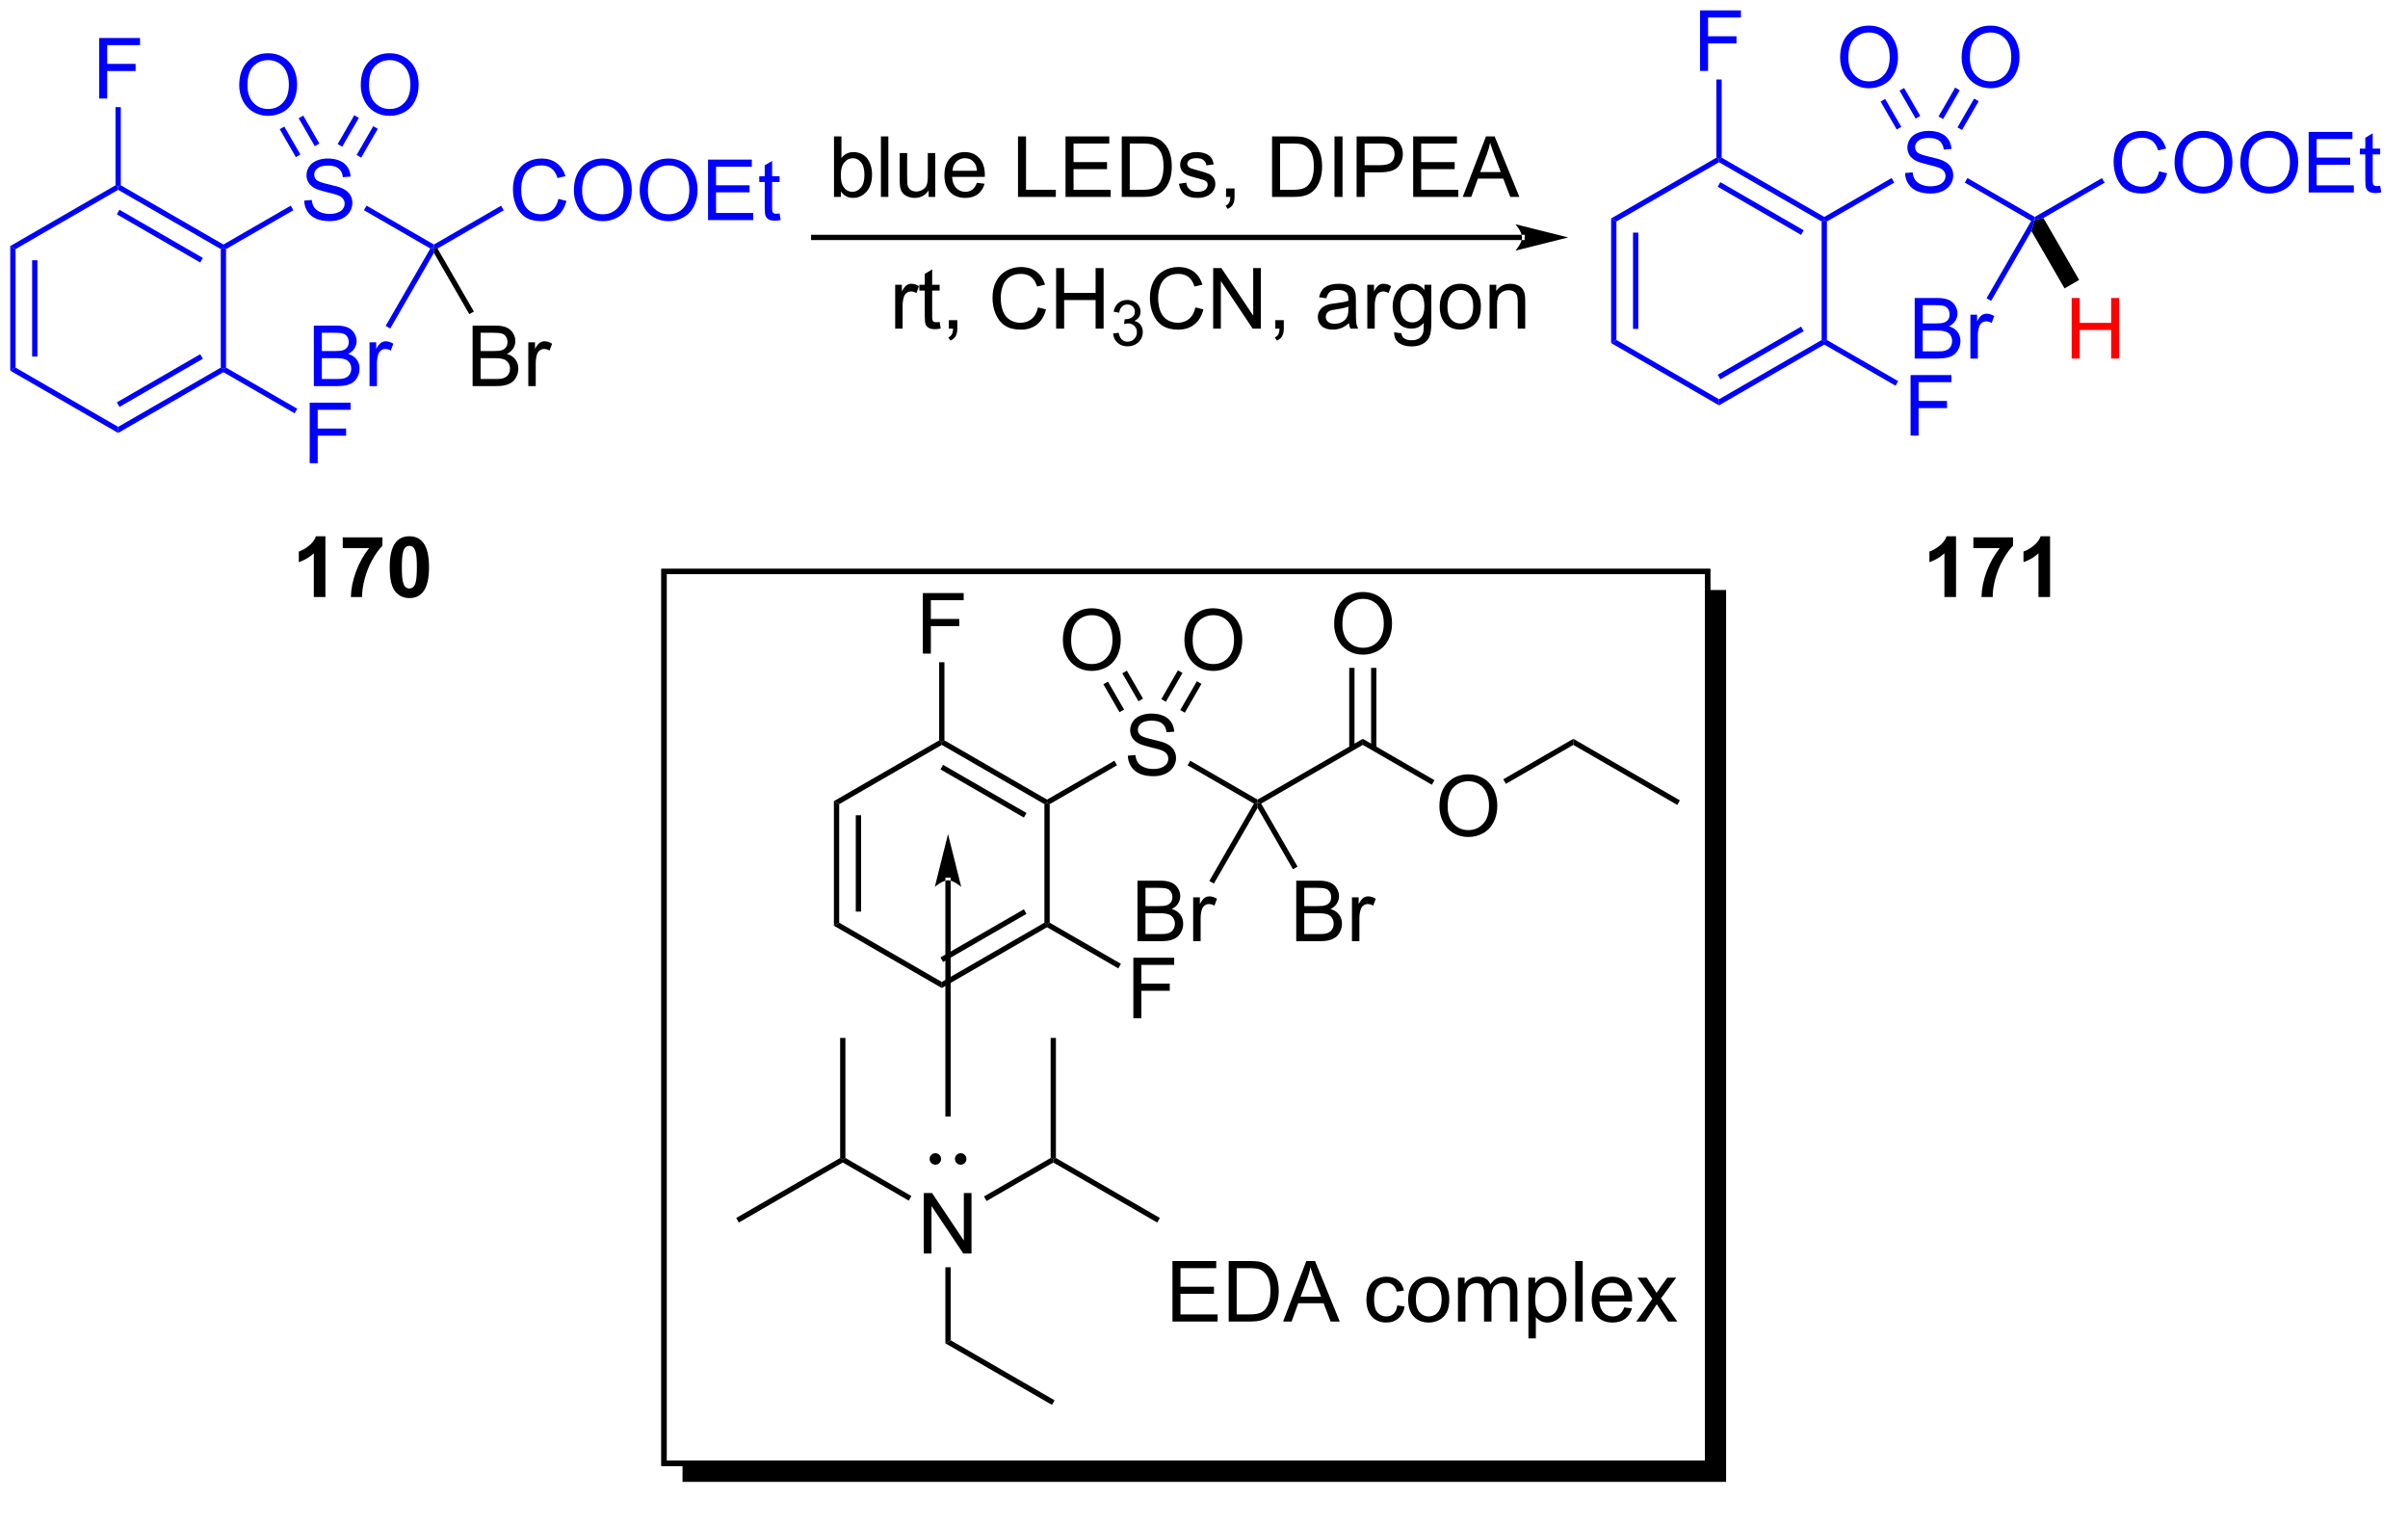 <?xml version="1.0" encoding="UTF-8"?>
<!DOCTYPE svg PUBLIC '-//W3C//DTD SVG 1.0//EN'
          'http://www.w3.org/TR/2001/REC-SVG-20010904/DTD/svg10.dtd'>
<svg stroke-dasharray="none" shape-rendering="auto" xmlns="http://www.w3.org/2000/svg" font-family="'Dialog'" text-rendering="auto" width="90" fill-opacity="1" color-interpolation="auto" color-rendering="auto" preserveAspectRatio="xMidYMid meet" font-size="12px" viewBox="0 0 90 57" fill="black" xmlns:xlink="http://www.w3.org/1999/xlink" stroke="black" image-rendering="auto" stroke-miterlimit="10" stroke-linecap="square" stroke-linejoin="miter" font-style="normal" stroke-width="1" height="57" stroke-dashoffset="0" font-weight="normal" stroke-opacity="1"
><!--Generated by the Batik Graphics2D SVG Generator--><defs id="genericDefs"
  /><g
  ><defs id="defs1"
    ><clipPath clipPathUnits="userSpaceOnUse" id="clipPath1"
      ><path d="M0.646 1.656 L235.151 1.656 L235.151 149.264 L0.646 149.264 L0.646 1.656 Z"
      /></clipPath
      ><clipPath clipPathUnits="userSpaceOnUse" id="clipPath2"
      ><path d="M-1.222 16.616 L-1.222 159.863 L226.616 159.863 L226.616 16.616 Z"
      /></clipPath
      ><clipPath clipPathUnits="userSpaceOnUse" id="clipPath3"
      ><path d="M-1.222 16.616 L-1.222 159.148 L225.791 159.148 L225.791 16.616 Z"
      /></clipPath
    ></defs
    ><g fill="blue" transform="scale(0.384,0.384) translate(-0.646,-1.656) matrix(1.029,0,0,1.029,1.903,-15.435)" stroke="blue"
    ><path d="M51.6 35.419 L52.357 35.609 Q52.12 36.544 51.501 37.036 Q50.881 37.526 49.988 37.526 Q49.061 37.526 48.48 37.148 Q47.902 36.77 47.597 36.057 Q47.295 35.341 47.295 34.52 Q47.295 33.625 47.636 32.961 Q47.98 32.294 48.61 31.948 Q49.24 31.601 49.998 31.601 Q50.857 31.601 51.443 32.039 Q52.029 32.476 52.261 33.27 L51.514 33.445 Q51.316 32.82 50.936 32.536 Q50.558 32.25 49.982 32.25 Q49.324 32.25 48.878 32.567 Q48.436 32.882 48.256 33.416 Q48.076 33.95 48.076 34.515 Q48.076 35.247 48.29 35.791 Q48.503 36.336 48.951 36.606 Q49.402 36.875 49.925 36.875 Q50.561 36.875 51.001 36.507 Q51.443 36.14 51.6 35.419 ZM53.062 34.638 Q53.062 33.211 53.828 32.406 Q54.593 31.599 55.804 31.599 Q56.596 31.599 57.231 31.979 Q57.869 32.356 58.203 33.033 Q58.538 33.711 58.538 34.57 Q58.538 35.442 58.187 36.13 Q57.835 36.817 57.19 37.172 Q56.546 37.526 55.799 37.526 Q54.992 37.526 54.353 37.135 Q53.718 36.742 53.39 36.067 Q53.062 35.39 53.062 34.638 ZM53.843 34.648 Q53.843 35.684 54.398 36.281 Q54.955 36.875 55.796 36.875 Q56.65 36.875 57.203 36.273 Q57.757 35.672 57.757 34.567 Q57.757 33.867 57.52 33.346 Q57.283 32.825 56.828 32.539 Q56.374 32.25 55.807 32.25 Q55.002 32.25 54.421 32.804 Q53.843 33.356 53.843 34.648 ZM59.285 34.638 Q59.285 33.211 60.05 32.406 Q60.816 31.599 62.027 31.599 Q62.818 31.599 63.454 31.979 Q64.092 32.356 64.425 33.033 Q64.761 33.711 64.761 34.57 Q64.761 35.442 64.409 36.13 Q64.058 36.817 63.412 37.172 Q62.769 37.526 62.022 37.526 Q61.214 37.526 60.576 37.135 Q59.941 36.742 59.613 36.067 Q59.285 35.39 59.285 34.638 ZM60.066 34.648 Q60.066 35.684 60.62 36.281 Q61.178 36.875 62.019 36.875 Q62.873 36.875 63.425 36.273 Q63.98 35.672 63.98 34.567 Q63.98 33.867 63.743 33.346 Q63.506 32.825 63.05 32.539 Q62.597 32.25 62.029 32.25 Q61.225 32.25 60.644 32.804 Q60.066 33.356 60.066 34.648 ZM65.752 37.427 L65.752 31.7 L69.893 31.7 L69.893 32.375 L66.51 32.375 L66.51 34.13 L69.679 34.13 L69.679 34.802 L66.51 34.802 L66.51 36.75 L70.025 36.75 L70.025 37.427 L65.752 37.427 ZM72.518 36.797 L72.619 37.419 Q72.322 37.481 72.088 37.481 Q71.705 37.481 71.494 37.362 Q71.283 37.239 71.197 37.041 Q71.111 36.843 71.111 36.211 L71.111 33.825 L70.596 33.825 L70.596 33.278 L71.111 33.278 L71.111 32.25 L71.812 31.828 L71.812 33.278 L72.518 33.278 L72.518 33.825 L71.812 33.825 L71.812 36.25 Q71.812 36.552 71.848 36.638 Q71.885 36.724 71.968 36.776 Q72.054 36.825 72.21 36.825 Q72.328 36.825 72.518 36.797 Z" stroke="none" clip-path="url(#clipPath3)"
    /></g
    ><g fill="blue" transform="matrix(0.395,0,0,0.395,0.482,-6.559)" stroke="blue"
    ><path d="M40.179 40.118 L39.837 40.027 L39.837 39.738 L46.195 36.067 L46.445 36.5 Z" stroke="none" clip-path="url(#clipPath3)"
    /></g
    ><g fill="blue" transform="matrix(0.395,0,0,0.395,0.482,-6.559)" stroke="blue"
    ><path d="M27.562 35.586 L28.278 35.523 Q28.328 35.953 28.513 36.229 Q28.7 36.505 29.091 36.674 Q29.482 36.843 29.968 36.843 Q30.403 36.843 30.734 36.716 Q31.067 36.586 31.229 36.362 Q31.39 36.138 31.39 35.872 Q31.39 35.601 31.234 35.401 Q31.078 35.2 30.718 35.062 Q30.489 34.974 29.7 34.783 Q28.911 34.593 28.593 34.427 Q28.185 34.211 27.982 33.893 Q27.781 33.575 27.781 33.179 Q27.781 32.747 28.026 32.369 Q28.273 31.992 28.745 31.797 Q29.218 31.601 29.797 31.601 Q30.435 31.601 30.919 31.807 Q31.406 32.013 31.666 32.411 Q31.93 32.809 31.95 33.312 L31.224 33.367 Q31.164 32.825 30.825 32.549 Q30.489 32.27 29.828 32.27 Q29.14 32.27 28.825 32.523 Q28.513 32.773 28.513 33.13 Q28.513 33.437 28.734 33.638 Q28.953 33.836 29.877 34.047 Q30.802 34.255 31.146 34.411 Q31.646 34.64 31.883 34.994 Q32.122 35.349 32.122 35.809 Q32.122 36.265 31.859 36.672 Q31.599 37.075 31.107 37.302 Q30.617 37.526 30.005 37.526 Q29.226 37.526 28.7 37.299 Q28.177 37.07 27.877 36.617 Q27.578 36.161 27.562 35.586 Z" stroke="none" clip-path="url(#clipPath3)"
    /></g
    ><g fill="blue" transform="matrix(0.395,0,0,0.395,0.482,-6.559)" stroke="blue"
    ><path d="M39.837 39.738 L39.837 40.027 L39.496 40.118 L33.215 36.492 L33.465 36.059 Z" stroke="none" clip-path="url(#clipPath3)"
    /></g
    ><g fill="blue" transform="matrix(0.395,0,0,0.395,0.482,-6.559)" stroke="blue"
    ><path d="M28.475 53.136 L28.475 47.409 L30.623 47.409 Q31.279 47.409 31.675 47.584 Q32.074 47.756 32.298 48.118 Q32.522 48.48 32.522 48.873 Q32.522 49.24 32.321 49.566 Q32.123 49.889 31.722 50.089 Q32.24 50.24 32.519 50.607 Q32.8 50.974 32.8 51.474 Q32.8 51.878 32.628 52.224 Q32.459 52.568 32.209 52.756 Q31.959 52.943 31.581 53.04 Q31.206 53.136 30.66 53.136 L28.475 53.136 ZM29.233 49.816 L30.472 49.816 Q30.975 49.816 31.193 49.748 Q31.483 49.662 31.628 49.464 Q31.777 49.264 31.777 48.964 Q31.777 48.678 31.639 48.462 Q31.503 48.245 31.248 48.165 Q30.995 48.084 30.378 48.084 L29.233 48.084 L29.233 49.816 ZM29.233 52.459 L30.66 52.459 Q31.027 52.459 31.175 52.433 Q31.436 52.386 31.61 52.277 Q31.787 52.167 31.899 51.959 Q32.014 51.748 32.014 51.474 Q32.014 51.154 31.85 50.92 Q31.686 50.683 31.394 50.587 Q31.105 50.49 30.558 50.49 L29.233 50.49 L29.233 52.459 ZM33.745 53.136 L33.745 48.988 L34.378 48.988 L34.378 49.615 Q34.62 49.175 34.824 49.034 Q35.029 48.894 35.277 48.894 Q35.631 48.894 35.998 49.12 L35.756 49.771 Q35.498 49.62 35.24 49.62 Q35.011 49.62 34.826 49.758 Q34.644 49.896 34.566 50.144 Q34.449 50.519 34.449 50.964 L34.449 53.136 L33.745 53.136 Z" stroke="none" clip-path="url(#clipPath3)"
    /></g
    ><g fill="blue" transform="matrix(0.395,0,0,0.395,0.482,-6.559)" stroke="blue"
    ><path d="M39.496 40.118 L39.837 40.027 L39.837 40.527 L35.705 47.684 L35.272 47.434 Z" stroke="none" clip-path="url(#clipPath3)"
    /></g
    ><g transform="matrix(0.395,0,0,0.395,0.482,-6.559)"
    ><path d="M43.498 53.136 L43.498 47.409 L45.647 47.409 Q46.303 47.409 46.699 47.584 Q47.097 47.756 47.321 48.118 Q47.545 48.48 47.545 48.873 Q47.545 49.24 47.344 49.566 Q47.147 49.889 46.745 50.089 Q47.264 50.24 47.542 50.607 Q47.824 50.974 47.824 51.474 Q47.824 51.878 47.652 52.224 Q47.483 52.568 47.233 52.756 Q46.983 52.943 46.605 53.04 Q46.23 53.136 45.683 53.136 L43.498 53.136 ZM44.256 49.816 L45.495 49.816 Q45.998 49.816 46.217 49.748 Q46.506 49.662 46.652 49.464 Q46.8 49.264 46.8 48.964 Q46.8 48.678 46.662 48.462 Q46.527 48.245 46.272 48.165 Q46.019 48.084 45.402 48.084 L44.256 48.084 L44.256 49.816 ZM44.256 52.459 L45.683 52.459 Q46.05 52.459 46.199 52.433 Q46.459 52.386 46.634 52.277 Q46.811 52.167 46.923 51.959 Q47.037 51.748 47.037 51.474 Q47.037 51.154 46.873 50.92 Q46.709 50.683 46.417 50.587 Q46.128 50.49 45.581 50.49 L44.256 50.49 L44.256 52.459 ZM48.769 53.136 L48.769 48.988 L49.402 48.988 L49.402 49.615 Q49.644 49.175 49.847 49.034 Q50.053 48.894 50.3 48.894 Q50.654 48.894 51.022 49.12 L50.779 49.771 Q50.522 49.62 50.264 49.62 Q50.035 49.62 49.85 49.758 Q49.667 49.896 49.589 50.144 Q49.472 50.519 49.472 50.964 L49.472 53.136 L48.769 53.136 Z" stroke="none" clip-path="url(#clipPath3)"
    /></g
    ><g transform="matrix(0.395,0,0,0.395,0.482,-6.559)"
    ><path d="M39.837 40.527 L39.837 40.027 L40.179 40.118 L43.62 46.079 L43.187 46.329 Z" stroke="none" clip-path="url(#clipPath3)"
    /></g
    ><g transform="matrix(0.395,0,0,0.395,0.482,-6.559)"
    ><path d="M142.796 39.318 L142.796 39.318 L75.775 39.318 L75.525 39.318 L75.525 38.818 L75.775 38.818 L142.796 38.818 L143.046 38.818 L143.046 39.318 ZM147.171 39.068 L142.171 37.818 C142.171 37.818 142.796 38.522 142.796 39.068 C142.796 39.615 142.171 40.318 142.171 40.318 Z" stroke="none" clip-path="url(#clipPath3)"
    /></g
    ><g transform="matrix(0.395,0,0,0.395,0.482,-6.559)"
    ><path d="M78.349 35.235 L77.695 35.235 L77.695 29.508 L78.398 29.508 L78.398 31.55 Q78.844 30.993 79.536 30.993 Q79.919 30.993 80.26 31.146 Q80.602 31.3 80.823 31.581 Q81.044 31.86 81.169 32.256 Q81.294 32.649 81.294 33.097 Q81.294 34.165 80.766 34.748 Q80.24 35.329 79.5 35.329 Q78.766 35.329 78.349 34.714 L78.349 35.235 ZM78.341 33.128 Q78.341 33.876 78.544 34.206 Q78.875 34.751 79.443 34.751 Q79.903 34.751 80.24 34.35 Q80.575 33.949 80.575 33.157 Q80.575 32.344 80.252 31.959 Q79.93 31.571 79.474 31.571 Q79.013 31.571 78.677 31.972 Q78.341 32.37 78.341 33.128 ZM82.134 35.235 L82.134 29.508 L82.837 29.508 L82.837 35.235 L82.134 35.235 ZM86.646 35.235 L86.646 34.626 Q86.161 35.329 85.328 35.329 Q84.961 35.329 84.643 35.188 Q84.325 35.047 84.169 34.834 Q84.016 34.62 83.953 34.313 Q83.911 34.105 83.911 33.657 L83.911 31.087 L84.615 31.087 L84.615 33.386 Q84.615 33.938 84.656 34.128 Q84.724 34.407 84.937 34.566 Q85.153 34.722 85.469 34.722 Q85.786 34.722 86.062 34.56 Q86.341 34.399 86.456 34.12 Q86.57 33.839 86.57 33.308 L86.57 31.087 L87.273 31.087 L87.273 35.235 L86.646 35.235 ZM91.215 33.899 L91.941 33.988 Q91.769 34.626 91.303 34.977 Q90.84 35.329 90.118 35.329 Q89.207 35.329 88.673 34.769 Q88.142 34.206 88.142 33.196 Q88.142 32.149 88.681 31.571 Q89.22 30.993 90.079 30.993 Q90.91 30.993 91.436 31.561 Q91.965 32.126 91.965 33.152 Q91.965 33.214 91.962 33.339 L88.868 33.339 Q88.907 34.024 89.254 34.389 Q89.603 34.751 90.121 34.751 Q90.509 34.751 90.782 34.547 Q91.056 34.344 91.215 33.899 ZM88.907 32.761 L91.222 32.761 Q91.176 32.238 90.957 31.977 Q90.621 31.571 90.087 31.571 Q89.603 31.571 89.272 31.896 Q88.941 32.219 88.907 32.761 ZM95.105 35.235 L95.105 29.508 L95.863 29.508 L95.863 34.558 L98.683 34.558 L98.683 35.235 L95.105 35.235 ZM99.602 35.235 L99.602 29.508 L103.742 29.508 L103.742 30.183 L100.359 30.183 L100.359 31.938 L103.528 31.938 L103.528 32.61 L100.359 32.61 L100.359 34.558 L103.875 34.558 L103.875 35.235 L99.602 35.235 ZM104.922 35.235 L104.922 29.508 L106.896 29.508 Q107.562 29.508 107.914 29.589 Q108.406 29.704 108.755 30.001 Q109.208 30.383 109.432 30.98 Q109.656 31.573 109.656 32.339 Q109.656 32.993 109.502 33.498 Q109.352 34.001 109.112 34.331 Q108.875 34.66 108.591 34.85 Q108.31 35.04 107.909 35.139 Q107.508 35.235 106.99 35.235 L104.922 35.235 ZM105.68 34.558 L106.903 34.558 Q107.469 34.558 107.792 34.454 Q108.115 34.347 108.305 34.157 Q108.575 33.886 108.724 33.433 Q108.875 32.977 108.875 32.329 Q108.875 31.43 108.581 30.948 Q108.286 30.464 107.865 30.3 Q107.56 30.183 106.883 30.183 L105.68 30.183 L105.68 34.558 ZM110.329 33.995 L111.025 33.886 Q111.082 34.305 111.35 34.529 Q111.618 34.751 112.097 34.751 Q112.582 34.751 112.816 34.553 Q113.051 34.355 113.051 34.089 Q113.051 33.852 112.845 33.714 Q112.699 33.62 112.126 33.477 Q111.353 33.282 111.053 33.139 Q110.754 32.995 110.6 32.745 Q110.447 32.493 110.447 32.188 Q110.447 31.91 110.572 31.675 Q110.699 31.438 110.918 31.282 Q111.082 31.16 111.366 31.076 Q111.65 30.993 111.972 30.993 Q112.462 30.993 112.829 31.133 Q113.199 31.274 113.374 31.514 Q113.551 31.753 113.618 32.157 L112.931 32.251 Q112.884 31.93 112.657 31.751 Q112.433 31.571 112.025 31.571 Q111.54 31.571 111.332 31.732 Q111.126 31.891 111.126 32.105 Q111.126 32.243 111.212 32.352 Q111.298 32.464 111.48 32.54 Q111.587 32.579 112.103 32.719 Q112.847 32.917 113.142 33.045 Q113.439 33.172 113.605 33.415 Q113.775 33.657 113.775 34.016 Q113.775 34.368 113.569 34.678 Q113.363 34.988 112.975 35.16 Q112.59 35.329 112.103 35.329 Q111.293 35.329 110.868 34.993 Q110.447 34.657 110.329 33.995 ZM114.793 35.235 L114.793 34.433 L115.595 34.433 L115.595 35.235 Q115.595 35.678 115.439 35.949 Q115.282 36.219 114.941 36.368 L114.746 36.068 Q114.97 35.969 115.074 35.779 Q115.181 35.592 115.191 35.235 L114.793 35.235 ZM119.144 35.235 L119.144 29.508 L121.118 29.508 Q121.785 29.508 122.137 29.589 Q122.629 29.704 122.978 30.001 Q123.431 30.383 123.655 30.98 Q123.879 31.573 123.879 32.339 Q123.879 32.993 123.725 33.498 Q123.574 34.001 123.335 34.331 Q123.097 34.66 122.814 34.85 Q122.532 35.04 122.131 35.139 Q121.73 35.235 121.212 35.235 L119.144 35.235 ZM119.902 34.558 L121.126 34.558 Q121.691 34.558 122.014 34.454 Q122.337 34.347 122.527 34.157 Q122.798 33.886 122.947 33.433 Q123.097 32.977 123.097 32.329 Q123.097 31.43 122.803 30.948 Q122.509 30.464 122.087 30.3 Q121.782 30.183 121.105 30.183 L119.902 30.183 L119.902 34.558 ZM125.052 35.235 L125.052 29.508 L125.81 29.508 L125.81 35.235 L125.052 35.235 ZM127.144 35.235 L127.144 29.508 L129.306 29.508 Q129.876 29.508 130.176 29.563 Q130.597 29.633 130.881 29.831 Q131.168 30.027 131.342 30.383 Q131.517 30.738 131.517 31.165 Q131.517 31.894 131.051 32.402 Q130.587 32.907 129.371 32.907 L127.902 32.907 L127.902 35.235 L127.144 35.235 ZM127.902 32.23 L129.384 32.23 Q130.118 32.23 130.426 31.956 Q130.736 31.683 130.736 31.188 Q130.736 30.829 130.553 30.573 Q130.371 30.316 130.074 30.235 Q129.884 30.183 129.368 30.183 L127.902 30.183 L127.902 32.23 ZM132.496 35.235 L132.496 29.508 L136.637 29.508 L136.637 30.183 L133.254 30.183 L133.254 31.938 L136.423 31.938 L136.423 32.61 L133.254 32.61 L133.254 34.558 L136.769 34.558 L136.769 35.235 L132.496 35.235 ZM137.186 35.235 L139.387 29.508 L140.204 29.508 L142.548 35.235 L141.684 35.235 L141.017 33.501 L138.621 33.501 L137.993 35.235 L137.186 35.235 ZM138.84 32.883 L140.782 32.883 L140.184 31.297 Q139.91 30.573 139.777 30.11 Q139.668 30.66 139.47 31.204 L138.84 32.883 Z" stroke="none" clip-path="url(#clipPath3)"
    /></g
    ><g transform="matrix(0.395,0,0,0.395,0.482,-6.559)"
    ><path d="M83.483 47.693 L83.483 43.545 L84.116 43.545 L84.116 44.173 Q84.358 43.733 84.561 43.592 Q84.767 43.451 85.014 43.451 Q85.368 43.451 85.736 43.678 L85.493 44.329 Q85.236 44.178 84.978 44.178 Q84.749 44.178 84.564 44.316 Q84.382 44.454 84.303 44.701 Q84.186 45.076 84.186 45.522 L84.186 47.693 L83.483 47.693 ZM87.689 47.063 L87.79 47.686 Q87.493 47.748 87.259 47.748 Q86.876 47.748 86.665 47.628 Q86.454 47.506 86.368 47.308 Q86.282 47.11 86.282 46.477 L86.282 44.092 L85.767 44.092 L85.767 43.545 L86.282 43.545 L86.282 42.516 L86.983 42.094 L86.983 43.545 L87.689 43.545 L87.689 44.092 L86.983 44.092 L86.983 46.516 Q86.983 46.818 87.019 46.904 Q87.056 46.99 87.139 47.042 Q87.225 47.092 87.382 47.092 Q87.499 47.092 87.689 47.063 ZM88.56 47.693 L88.56 46.891 L89.362 46.891 L89.362 47.693 Q89.362 48.136 89.206 48.407 Q89.049 48.678 88.708 48.826 L88.513 48.527 Q88.737 48.428 88.841 48.238 Q88.948 48.05 88.958 47.693 L88.56 47.693 ZM96.997 45.686 L97.755 45.876 Q97.518 46.811 96.898 47.303 Q96.279 47.792 95.385 47.792 Q94.458 47.792 93.878 47.415 Q93.299 47.037 92.995 46.324 Q92.693 45.608 92.693 44.787 Q92.693 43.891 93.034 43.227 Q93.378 42.561 94.008 42.214 Q94.638 41.868 95.396 41.868 Q96.255 41.868 96.841 42.305 Q97.427 42.743 97.659 43.537 L96.911 43.712 Q96.713 43.087 96.333 42.803 Q95.956 42.516 95.38 42.516 Q94.721 42.516 94.276 42.834 Q93.833 43.149 93.654 43.683 Q93.474 44.217 93.474 44.782 Q93.474 45.514 93.688 46.058 Q93.901 46.602 94.349 46.873 Q94.799 47.141 95.323 47.141 Q95.958 47.141 96.398 46.774 Q96.841 46.407 96.997 45.686 ZM98.712 47.693 L98.712 41.967 L99.47 41.967 L99.47 44.318 L102.447 44.318 L102.447 41.967 L103.204 41.967 L103.204 47.693 L102.447 47.693 L102.447 44.993 L99.47 44.993 L99.47 47.693 L98.712 47.693 Z" stroke="none" clip-path="url(#clipPath3)"
    /></g
    ><g transform="matrix(0.395,0,0,0.395,0.482,-6.559)"
    ><path d="M104.101 48.159 L104.628 48.088 Q104.72 48.538 104.937 48.735 Q105.156 48.932 105.47 48.932 Q105.841 48.932 106.097 48.674 Q106.355 48.416 106.355 48.036 Q106.355 47.672 106.117 47.438 Q105.88 47.202 105.513 47.202 Q105.365 47.202 105.142 47.26 L105.201 46.797 Q105.253 46.803 105.284 46.803 Q105.622 46.803 105.892 46.627 Q106.161 46.452 106.161 46.084 Q106.161 45.795 105.964 45.606 Q105.769 45.414 105.458 45.414 Q105.15 45.414 104.945 45.608 Q104.74 45.801 104.681 46.188 L104.154 46.094 Q104.251 45.563 104.593 45.272 Q104.937 44.981 105.447 44.981 Q105.798 44.981 106.093 45.131 Q106.39 45.282 106.546 45.543 Q106.702 45.803 106.702 46.096 Q106.702 46.375 106.552 46.604 Q106.404 46.833 106.111 46.967 Q106.492 47.055 106.702 47.333 Q106.913 47.608 106.913 48.024 Q106.913 48.586 106.503 48.979 Q106.093 49.37 105.466 49.37 Q104.902 49.37 104.527 49.034 Q104.154 48.696 104.101 48.159 Z" stroke="none" clip-path="url(#clipPath3)"
    /></g
    ><g transform="matrix(0.395,0,0,0.395,0.482,-6.559)"
    ><path d="M111.889 45.686 L112.647 45.876 Q112.41 46.811 111.79 47.303 Q111.17 47.792 110.277 47.792 Q109.35 47.792 108.769 47.415 Q108.191 47.037 107.886 46.324 Q107.584 45.608 107.584 44.787 Q107.584 43.891 107.925 43.227 Q108.269 42.561 108.899 42.214 Q109.529 41.868 110.287 41.868 Q111.147 41.868 111.733 42.305 Q112.319 42.743 112.55 43.537 L111.803 43.712 Q111.605 43.087 111.225 42.803 Q110.847 42.516 110.272 42.516 Q109.613 42.516 109.168 42.834 Q108.725 43.149 108.545 43.683 Q108.365 44.217 108.365 44.782 Q108.365 45.514 108.579 46.058 Q108.793 46.602 109.24 46.873 Q109.691 47.141 110.214 47.141 Q110.85 47.141 111.29 46.774 Q111.733 46.407 111.889 45.686 ZM113.573 47.693 L113.573 41.967 L114.351 41.967 L117.359 46.462 L117.359 41.967 L118.085 41.967 L118.085 47.693 L117.307 47.693 L114.299 43.193 L114.299 47.693 L113.573 47.693 ZM119.451 47.693 L119.451 46.891 L120.254 46.891 L120.254 47.693 Q120.254 48.136 120.097 48.407 Q119.941 48.678 119.6 48.826 L119.404 48.527 Q119.629 48.428 119.733 48.238 Q119.839 48.05 119.85 47.693 L119.451 47.693 ZM126.42 47.18 Q126.029 47.514 125.668 47.652 Q125.308 47.787 124.894 47.787 Q124.209 47.787 123.842 47.454 Q123.475 47.118 123.475 46.6 Q123.475 46.295 123.613 46.042 Q123.754 45.79 123.978 45.639 Q124.201 45.485 124.483 45.407 Q124.691 45.352 125.108 45.303 Q125.959 45.201 126.363 45.061 Q126.365 44.915 126.365 44.876 Q126.365 44.446 126.168 44.272 Q125.897 44.032 125.365 44.032 Q124.871 44.032 124.634 44.206 Q124.397 44.381 124.285 44.821 L123.597 44.727 Q123.691 44.287 123.904 44.016 Q124.121 43.743 124.527 43.597 Q124.933 43.451 125.467 43.451 Q125.998 43.451 126.329 43.576 Q126.662 43.701 126.819 43.891 Q126.975 44.079 127.037 44.368 Q127.074 44.548 127.074 45.016 L127.074 45.954 Q127.074 46.936 127.118 47.196 Q127.162 47.454 127.295 47.693 L126.561 47.693 Q126.451 47.475 126.42 47.18 ZM126.363 45.61 Q125.98 45.766 125.214 45.876 Q124.779 45.938 124.6 46.016 Q124.42 46.094 124.321 46.245 Q124.225 46.397 124.225 46.579 Q124.225 46.86 124.438 47.048 Q124.652 47.235 125.061 47.235 Q125.467 47.235 125.782 47.058 Q126.1 46.881 126.248 46.571 Q126.363 46.334 126.363 45.868 L126.363 45.61 ZM128.156 47.693 L128.156 43.545 L128.789 43.545 L128.789 44.173 Q129.031 43.733 129.234 43.592 Q129.44 43.451 129.687 43.451 Q130.041 43.451 130.408 43.678 L130.166 44.329 Q129.908 44.178 129.651 44.178 Q129.422 44.178 129.237 44.316 Q129.054 44.454 128.976 44.701 Q128.859 45.076 128.859 45.522 L128.859 47.693 L128.156 47.693 ZM130.697 48.037 L131.382 48.139 Q131.424 48.456 131.619 48.6 Q131.882 48.795 132.335 48.795 Q132.822 48.795 133.088 48.6 Q133.354 48.404 133.447 48.053 Q133.502 47.839 133.5 47.149 Q133.039 47.693 132.351 47.693 Q131.494 47.693 131.026 47.076 Q130.557 46.459 130.557 45.594 Q130.557 45.001 130.77 44.501 Q130.987 43.998 131.395 43.725 Q131.804 43.451 132.354 43.451 Q133.088 43.451 133.565 44.045 L133.565 43.545 L134.213 43.545 L134.213 47.131 Q134.213 48.1 134.015 48.503 Q133.82 48.91 133.39 49.144 Q132.963 49.378 132.338 49.378 Q131.596 49.378 131.138 49.042 Q130.682 48.709 130.697 48.037 ZM131.281 45.545 Q131.281 46.36 131.604 46.735 Q131.929 47.11 132.416 47.11 Q132.901 47.11 133.229 46.738 Q133.557 46.365 133.557 45.568 Q133.557 44.805 133.218 44.42 Q132.882 44.032 132.406 44.032 Q131.937 44.032 131.609 44.415 Q131.281 44.795 131.281 45.545 ZM135.014 45.618 Q135.014 44.467 135.655 43.912 Q136.191 43.451 136.959 43.451 Q137.816 43.451 138.358 44.011 Q138.902 44.571 138.902 45.561 Q138.902 46.36 138.66 46.821 Q138.42 47.279 137.962 47.535 Q137.504 47.787 136.959 47.787 Q136.089 47.787 135.55 47.23 Q135.014 46.67 135.014 45.618 ZM135.738 45.618 Q135.738 46.415 136.084 46.813 Q136.433 47.209 136.959 47.209 Q137.483 47.209 137.829 46.811 Q138.178 46.412 138.178 45.594 Q138.178 44.826 137.829 44.43 Q137.48 44.032 136.959 44.032 Q136.433 44.032 136.084 44.428 Q135.738 44.821 135.738 45.618 ZM139.726 47.693 L139.726 43.545 L140.359 43.545 L140.359 44.133 Q140.815 43.451 141.679 43.451 Q142.054 43.451 142.367 43.587 Q142.682 43.719 142.838 43.938 Q142.994 44.157 143.057 44.459 Q143.096 44.654 143.096 45.141 L143.096 47.693 L142.393 47.693 L142.393 45.17 Q142.393 44.74 142.31 44.527 Q142.229 44.313 142.02 44.188 Q141.812 44.061 141.531 44.061 Q141.08 44.061 140.755 44.347 Q140.429 44.631 140.429 45.428 L140.429 47.693 L139.726 47.693 Z" stroke="none" clip-path="url(#clipPath3)"
    /></g
    ><g fill="blue" transform="matrix(0.395,0,0,0.395,0.482,-6.559)" stroke="blue"
    ><path d="M26.289 36.06 L26.539 36.493 L20.169 40.171 L19.919 40.027 L19.919 39.738 Z" stroke="none" clip-path="url(#clipPath3)"
    /></g
    ><g fill="blue" transform="matrix(0.395,0,0,0.395,0.482,-6.559)" stroke="blue"
    ><path d="M21.416 24.678 Q21.416 23.251 22.181 22.447 Q22.947 21.639 24.158 21.639 Q24.95 21.639 25.585 22.02 Q26.223 22.397 26.556 23.074 Q26.892 23.751 26.892 24.611 Q26.892 25.483 26.541 26.171 Q26.189 26.858 25.544 27.212 Q24.9 27.566 24.153 27.566 Q23.346 27.566 22.708 27.176 Q22.072 26.782 21.744 26.108 Q21.416 25.431 21.416 24.678 ZM22.197 24.689 Q22.197 25.725 22.752 26.322 Q23.309 26.915 24.15 26.915 Q25.005 26.915 25.556 26.314 Q26.111 25.712 26.111 24.608 Q26.111 23.907 25.874 23.387 Q25.637 22.866 25.181 22.579 Q24.728 22.29 24.161 22.29 Q23.356 22.29 22.775 22.845 Q22.197 23.397 22.197 24.689 Z" stroke="none" clip-path="url(#clipPath3)"
    /></g
    ><g fill="blue" transform="matrix(0.395,0,0,0.395,0.482,-6.559)" stroke="blue"
    ><path d="M28.999 30.184 L27.473 27.542 L27.04 27.792 L28.566 30.434 ZM27.206 31.219 L25.68 28.577 L25.247 28.827 L26.773 31.469 Z" stroke="none" clip-path="url(#clipPath3)"
    /></g
    ><g fill="blue" transform="matrix(0.395,0,0,0.395,0.482,-6.559)" stroke="blue"
    ><path d="M32.916 24.678 Q32.916 23.251 33.681 22.447 Q34.447 21.639 35.658 21.639 Q36.45 21.639 37.085 22.02 Q37.723 22.397 38.056 23.074 Q38.392 23.751 38.392 24.611 Q38.392 25.483 38.041 26.171 Q37.689 26.858 37.044 27.212 Q36.4 27.566 35.653 27.566 Q34.846 27.566 34.208 27.176 Q33.572 26.782 33.244 26.108 Q32.916 25.431 32.916 24.678 ZM33.697 24.689 Q33.697 25.725 34.252 26.322 Q34.809 26.915 35.65 26.915 Q36.505 26.915 37.056 26.314 Q37.611 25.712 37.611 24.608 Q37.611 23.907 37.374 23.387 Q37.137 22.866 36.681 22.579 Q36.228 22.29 35.661 22.29 Q34.856 22.29 34.275 22.845 Q33.697 23.397 33.697 24.689 Z" stroke="none" clip-path="url(#clipPath3)"
    /></g
    ><g fill="blue" transform="matrix(0.395,0,0,0.395,0.482,-6.559)" stroke="blue"
    ><path d="M32.955 31.517 L34.528 28.793 L34.094 28.543 L32.522 31.267 ZM31.162 30.482 L32.735 27.758 L32.302 27.508 L30.729 30.232 Z" stroke="none" clip-path="url(#clipPath3)"
    /></g
    ><g fill="blue" transform="matrix(0.395,0,0,0.395,0.482,-6.559)" stroke="blue"
    ><path d="M19.919 39.738 L19.919 40.027 L19.669 40.171 L9.959 34.565 L9.959 34.277 L10.209 34.132 ZM17.974 41.005 L10.084 36.45 L9.834 36.883 L17.724 41.438 Z" stroke="none" clip-path="url(#clipPath3)"
    /></g
    ><g fill="blue" transform="matrix(0.395,0,0,0.395,0.482,-6.559)" stroke="blue"
    ><path d="M9.709 34.132 L9.959 34.277 L9.959 34.565 L0.25 40.171 L-0.25 39.882 Z" stroke="none" clip-path="url(#clipPath3)"
    /></g
    ><g fill="blue" transform="matrix(0.395,0,0,0.395,0.482,-6.559)" stroke="blue"
    ><path d="M-0.25 39.882 L0.25 40.171 L0.25 51.382 L-0.25 51.671 ZM1.82 41.222 L1.82 50.332 L2.32 50.332 L2.32 41.222 Z" stroke="none" clip-path="url(#clipPath3)"
    /></g
    ><g fill="blue" transform="matrix(0.395,0,0,0.395,0.482,-6.559)" stroke="blue"
    ><path d="M-0.25 51.671 L0.25 51.382 L9.959 56.988 L9.959 57.565 Z" stroke="none" clip-path="url(#clipPath3)"
    /></g
    ><g fill="blue" transform="matrix(0.395,0,0,0.395,0.482,-6.559)" stroke="blue"
    ><path d="M9.959 57.565 L9.959 56.988 L19.669 51.382 L19.919 51.527 L19.919 51.815 ZM10.084 55.103 L17.974 50.548 L17.724 50.115 L9.834 54.67 Z" stroke="none" clip-path="url(#clipPath3)"
    /></g
    ><g fill="blue" transform="matrix(0.395,0,0,0.395,0.482,-6.559)" stroke="blue"
    ><path d="M20.169 51.382 L19.919 51.527 L19.669 51.382 L19.669 40.171 L19.919 40.027 L20.169 40.171 Z" stroke="none" clip-path="url(#clipPath3)"
    /></g
    ><g fill="blue" transform="matrix(0.395,0,0,0.395,0.482,-6.559)" stroke="blue"
    ><path d="M8.166 25.927 L8.166 20.2 L12.03 20.2 L12.03 20.875 L8.923 20.875 L8.923 22.648 L11.611 22.648 L11.611 23.325 L8.923 23.325 L8.923 25.927 L8.166 25.927 Z" stroke="none" clip-path="url(#clipPath3)"
    /></g
    ><g fill="blue" transform="matrix(0.395,0,0,0.395,0.482,-6.559)" stroke="blue"
    ><path d="M10.209 34.132 L9.959 34.277 L9.709 34.132 L9.709 26.74 L10.209 26.74 Z" stroke="none" clip-path="url(#clipPath3)"
    /></g
    ><g fill="blue" transform="matrix(0.395,0,0,0.395,0.482,-6.559)" stroke="blue"
    ><path d="M28.084 60.427 L28.084 54.7 L31.949 54.7 L31.949 55.375 L28.842 55.375 L28.842 57.148 L31.529 57.148 L31.529 57.825 L28.842 57.825 L28.842 60.427 L28.084 60.427 Z" stroke="none" clip-path="url(#clipPath3)"
    /></g
    ><g fill="blue" transform="matrix(0.395,0,0,0.395,0.482,-6.559)" stroke="blue"
    ><path d="M19.919 51.815 L19.919 51.527 L20.169 51.382 L26.909 55.274 L26.659 55.707 Z" stroke="none" clip-path="url(#clipPath3)"
    /></g
    ><g fill="blue" transform="matrix(0.395,0,0,0.395,0.482,-6.559)" stroke="blue"
    ><path d="M203.076 32.807 L203.834 32.997 Q203.597 33.932 202.977 34.424 Q202.357 34.914 201.464 34.914 Q200.537 34.914 199.956 34.536 Q199.378 34.158 199.074 33.445 Q198.772 32.729 198.772 31.908 Q198.772 31.012 199.113 30.349 Q199.456 29.682 200.087 29.335 Q200.717 28.989 201.475 28.989 Q202.334 28.989 202.92 29.427 Q203.506 29.864 203.738 30.658 L202.99 30.833 Q202.792 30.208 202.412 29.924 Q202.035 29.637 201.459 29.637 Q200.8 29.637 200.355 29.955 Q199.912 30.27 199.732 30.804 Q199.553 31.338 199.553 31.903 Q199.553 32.635 199.766 33.179 Q199.98 33.724 200.428 33.994 Q200.878 34.263 201.402 34.263 Q202.037 34.263 202.477 33.895 Q202.92 33.528 203.076 32.807 ZM204.538 32.026 Q204.538 30.599 205.304 29.794 Q206.07 28.986 207.281 28.986 Q208.072 28.986 208.708 29.367 Q209.346 29.744 209.679 30.421 Q210.015 31.099 210.015 31.958 Q210.015 32.83 209.663 33.518 Q209.312 34.205 208.666 34.559 Q208.023 34.914 207.275 34.914 Q206.468 34.914 205.83 34.523 Q205.195 34.13 204.867 33.455 Q204.538 32.778 204.538 32.026 ZM205.32 32.036 Q205.32 33.072 205.874 33.669 Q206.432 34.263 207.273 34.263 Q208.127 34.263 208.679 33.661 Q209.234 33.059 209.234 31.955 Q209.234 31.255 208.997 30.734 Q208.76 30.213 208.304 29.927 Q207.851 29.637 207.283 29.637 Q206.479 29.637 205.898 30.192 Q205.32 30.744 205.32 32.036 ZM210.761 32.026 Q210.761 30.599 211.527 29.794 Q212.292 28.986 213.503 28.986 Q214.295 28.986 214.93 29.367 Q215.568 29.744 215.902 30.421 Q216.238 31.099 216.238 31.958 Q216.238 32.83 215.886 33.518 Q215.535 34.205 214.889 34.559 Q214.245 34.914 213.498 34.914 Q212.691 34.914 212.053 34.523 Q211.417 34.13 211.089 33.455 Q210.761 32.778 210.761 32.026 ZM211.542 32.036 Q211.542 33.072 212.097 33.669 Q212.654 34.263 213.495 34.263 Q214.35 34.263 214.902 33.661 Q215.456 33.059 215.456 31.955 Q215.456 31.255 215.22 30.734 Q214.982 30.213 214.527 29.927 Q214.074 29.637 213.506 29.637 Q212.701 29.637 212.12 30.192 Q211.542 30.744 211.542 32.036 ZM217.229 34.815 L217.229 29.088 L221.369 29.088 L221.369 29.762 L217.986 29.762 L217.986 31.518 L221.156 31.518 L221.156 32.19 L217.986 32.19 L217.986 34.138 L221.502 34.138 L221.502 34.815 L217.229 34.815 ZM223.994 34.184 L224.096 34.807 Q223.799 34.869 223.565 34.869 Q223.182 34.869 222.971 34.749 Q222.76 34.627 222.674 34.429 Q222.588 34.231 222.588 33.599 L222.588 31.213 L222.072 31.213 L222.072 30.666 L222.588 30.666 L222.588 29.637 L223.288 29.216 L223.288 30.666 L223.994 30.666 L223.994 31.213 L223.288 31.213 L223.288 33.638 Q223.288 33.94 223.325 34.026 Q223.361 34.111 223.445 34.164 Q223.531 34.213 223.687 34.213 Q223.804 34.213 223.994 34.184 Z" stroke="none" clip-path="url(#clipPath3)"
    /></g
    ><g fill="blue" transform="matrix(0.395,0,0,0.395,0.482,-6.559)" stroke="blue"
    ><path d="M192.132 37.231 L191.314 37.415 L191.314 37.126 L197.672 33.455 L197.922 33.888 Z" stroke="none" clip-path="url(#clipPath3)"
    /></g
    ><g fill="blue" transform="matrix(0.395,0,0,0.395,0.482,-6.559)" stroke="blue"
    ><path d="M179.039 32.974 L179.755 32.911 Q179.804 33.341 179.989 33.617 Q180.177 33.893 180.567 34.062 Q180.958 34.231 181.445 34.231 Q181.88 34.231 182.211 34.104 Q182.544 33.974 182.706 33.749 Q182.867 33.526 182.867 33.26 Q182.867 32.989 182.711 32.789 Q182.554 32.588 182.195 32.45 Q181.966 32.361 181.177 32.171 Q180.388 31.981 180.07 31.815 Q179.661 31.599 179.458 31.281 Q179.258 30.963 179.258 30.567 Q179.258 30.135 179.502 29.757 Q179.75 29.38 180.221 29.184 Q180.695 28.989 181.273 28.989 Q181.911 28.989 182.396 29.195 Q182.883 29.401 183.143 29.799 Q183.406 30.197 183.427 30.7 L182.7 30.755 Q182.64 30.213 182.302 29.937 Q181.966 29.658 181.304 29.658 Q180.617 29.658 180.302 29.911 Q179.989 30.161 179.989 30.518 Q179.989 30.825 180.211 31.026 Q180.429 31.224 181.354 31.434 Q182.279 31.643 182.622 31.799 Q183.122 32.028 183.359 32.382 Q183.599 32.736 183.599 33.197 Q183.599 33.653 183.336 34.059 Q183.075 34.463 182.583 34.69 Q182.094 34.914 181.482 34.914 Q180.703 34.914 180.177 34.687 Q179.654 34.458 179.354 34.005 Q179.054 33.549 179.039 32.974 Z" stroke="none" clip-path="url(#clipPath3)"
    /></g
    ><g fill="blue" transform="matrix(0.395,0,0,0.395,0.482,-6.559)" stroke="blue"
    ><path d="M191.314 37.126 L191.314 37.415 L190.972 37.506 L184.691 33.88 L184.941 33.447 Z" stroke="none" clip-path="url(#clipPath3)"
    /></g
    ><g fill="blue" transform="matrix(0.395,0,0,0.395,0.482,-6.559)" stroke="blue"
    ><path d="M179.951 50.524 L179.951 44.797 L182.1 44.797 Q182.756 44.797 183.152 44.972 Q183.55 45.144 183.774 45.506 Q183.998 45.867 183.998 46.261 Q183.998 46.628 183.798 46.953 Q183.6 47.276 183.199 47.477 Q183.717 47.628 183.996 47.995 Q184.277 48.362 184.277 48.862 Q184.277 49.266 184.105 49.612 Q183.936 49.956 183.686 50.144 Q183.436 50.331 183.058 50.427 Q182.683 50.524 182.136 50.524 L179.951 50.524 ZM180.709 47.203 L181.949 47.203 Q182.451 47.203 182.67 47.136 Q182.959 47.05 183.105 46.852 Q183.253 46.651 183.253 46.352 Q183.253 46.066 183.115 45.849 Q182.98 45.633 182.725 45.552 Q182.472 45.472 181.855 45.472 L180.709 45.472 L180.709 47.203 ZM180.709 49.847 L182.136 49.847 Q182.503 49.847 182.652 49.821 Q182.912 49.774 183.087 49.664 Q183.264 49.555 183.376 49.347 Q183.49 49.136 183.49 48.862 Q183.49 48.542 183.326 48.308 Q183.162 48.071 182.871 47.974 Q182.582 47.878 182.035 47.878 L180.709 47.878 L180.709 49.847 ZM185.222 50.524 L185.222 46.375 L185.855 46.375 L185.855 47.003 Q186.097 46.563 186.3 46.422 Q186.506 46.282 186.753 46.282 Q187.108 46.282 187.475 46.508 L187.233 47.159 Q186.975 47.008 186.717 47.008 Q186.488 47.008 186.303 47.146 Q186.121 47.284 186.042 47.532 Q185.925 47.907 185.925 48.352 L185.925 50.524 L185.222 50.524 Z" stroke="none" clip-path="url(#clipPath3)"
    /></g
    ><g fill="blue" transform="matrix(0.395,0,0,0.395,0.482,-6.559)" stroke="blue"
    ><path d="M190.972 37.506 L191.314 37.415 L190.996 38.465 L187.182 45.072 L186.749 44.822 Z" stroke="none" clip-path="url(#clipPath3)"
    /></g
    ><g fill="red" transform="matrix(0.395,0,0,0.395,0.482,-6.559)" stroke="red"
    ><path d="M194.804 50.524 L194.804 44.797 L195.562 44.797 L195.562 47.149 L198.539 47.149 L198.539 44.797 L199.297 44.797 L199.297 50.524 L198.539 50.524 L198.539 47.823 L195.562 47.823 L195.562 50.524 L194.804 50.524 Z" stroke="none" clip-path="url(#clipPath3)"
    /></g
    ><g fill="blue" transform="matrix(0.395,0,0,0.395,0.482,-6.559)" stroke="blue"
    ><path d="M177.766 33.448 L178.016 33.881 L171.645 37.559 L171.395 37.415 L171.395 37.126 Z" stroke="none" clip-path="url(#clipPath3)"
    /></g
    ><g fill="blue" transform="matrix(0.395,0,0,0.395,0.482,-6.559)" stroke="blue"
    ><path d="M172.893 22.066 Q172.893 20.639 173.658 19.834 Q174.424 19.027 175.635 19.027 Q176.426 19.027 177.062 19.407 Q177.7 19.785 178.033 20.462 Q178.369 21.139 178.369 21.998 Q178.369 22.871 178.018 23.558 Q177.666 24.246 177.02 24.6 Q176.377 24.954 175.63 24.954 Q174.822 24.954 174.184 24.564 Q173.549 24.17 173.221 23.496 Q172.893 22.819 172.893 22.066 ZM173.674 22.077 Q173.674 23.113 174.228 23.709 Q174.786 24.303 175.627 24.303 Q176.481 24.303 177.033 23.702 Q177.588 23.1 177.588 21.996 Q177.588 21.295 177.351 20.775 Q177.114 20.254 176.658 19.967 Q176.205 19.678 175.637 19.678 Q174.833 19.678 174.252 20.233 Q173.674 20.785 173.674 22.077 Z" stroke="none" clip-path="url(#clipPath3)"
    /></g
    ><g fill="blue" transform="matrix(0.395,0,0,0.395,0.482,-6.559)" stroke="blue"
    ><path d="M180.476 27.572 L178.95 24.93 L178.517 25.18 L180.042 27.822 ZM178.683 28.607 L177.157 25.965 L176.724 26.215 L178.25 28.857 Z" stroke="none" clip-path="url(#clipPath3)"
    /></g
    ><g fill="blue" transform="matrix(0.395,0,0,0.395,0.482,-6.559)" stroke="blue"
    ><path d="M184.393 22.066 Q184.393 20.639 185.158 19.834 Q185.924 19.027 187.135 19.027 Q187.926 19.027 188.562 19.407 Q189.2 19.785 189.533 20.462 Q189.869 21.139 189.869 21.998 Q189.869 22.871 189.518 23.558 Q189.166 24.246 188.52 24.6 Q187.877 24.954 187.13 24.954 Q186.322 24.954 185.684 24.564 Q185.049 24.17 184.721 23.496 Q184.393 22.819 184.393 22.066 ZM185.174 22.077 Q185.174 23.113 185.728 23.709 Q186.286 24.303 187.127 24.303 Q187.981 24.303 188.533 23.702 Q189.088 23.1 189.088 21.996 Q189.088 21.295 188.851 20.775 Q188.614 20.254 188.158 19.967 Q187.705 19.678 187.137 19.678 Q186.333 19.678 185.752 20.233 Q185.174 20.785 185.174 22.077 Z" stroke="none" clip-path="url(#clipPath3)"
    /></g
    ><g fill="blue" transform="matrix(0.395,0,0,0.395,0.482,-6.559)" stroke="blue"
    ><path d="M184.432 28.905 L186.004 26.181 L185.571 25.931 L183.999 28.655 ZM182.639 27.87 L184.212 25.146 L183.778 24.896 L182.206 27.62 Z" stroke="none" clip-path="url(#clipPath3)"
    /></g
    ><g fill="blue" transform="matrix(0.395,0,0,0.395,0.482,-6.559)" stroke="blue"
    ><path d="M171.395 37.126 L171.395 37.415 L171.145 37.559 L161.436 31.953 L161.436 31.665 L161.686 31.52 ZM169.45 38.393 L161.561 33.838 L161.311 34.271 L169.2 38.826 Z" stroke="none" clip-path="url(#clipPath3)"
    /></g
    ><g fill="blue" transform="matrix(0.395,0,0,0.395,0.482,-6.559)" stroke="blue"
    ><path d="M161.186 31.52 L161.436 31.665 L161.436 31.953 L151.727 37.559 L151.227 37.27 Z" stroke="none" clip-path="url(#clipPath3)"
    /></g
    ><g fill="blue" transform="matrix(0.395,0,0,0.395,0.482,-6.559)" stroke="blue"
    ><path d="M151.227 37.27 L151.727 37.559 L151.727 48.77 L151.227 49.059 ZM153.297 38.61 L153.297 47.719 L153.797 47.719 L153.797 38.61 Z" stroke="none" clip-path="url(#clipPath3)"
    /></g
    ><g fill="blue" transform="matrix(0.395,0,0,0.395,0.482,-6.559)" stroke="blue"
    ><path d="M151.227 49.059 L151.727 48.77 L161.436 54.376 L161.436 54.953 Z" stroke="none" clip-path="url(#clipPath3)"
    /></g
    ><g fill="blue" transform="matrix(0.395,0,0,0.395,0.482,-6.559)" stroke="blue"
    ><path d="M161.436 54.953 L161.436 54.376 L171.145 48.77 L171.395 48.915 L171.395 49.203 ZM161.561 52.491 L169.45 47.936 L169.2 47.503 L161.311 52.058 Z" stroke="none" clip-path="url(#clipPath3)"
    /></g
    ><g fill="blue" transform="matrix(0.395,0,0,0.395,0.482,-6.559)" stroke="blue"
    ><path d="M171.645 48.77 L171.395 48.915 L171.145 48.77 L171.145 37.559 L171.395 37.415 L171.645 37.559 Z" stroke="none" clip-path="url(#clipPath3)"
    /></g
    ><g fill="blue" transform="matrix(0.395,0,0,0.395,0.482,-6.559)" stroke="blue"
    ><path d="M159.642 23.315 L159.642 17.588 L163.507 17.588 L163.507 18.262 L160.4 18.262 L160.4 20.036 L163.088 20.036 L163.088 20.713 L160.4 20.713 L160.4 23.315 L159.642 23.315 Z" stroke="none" clip-path="url(#clipPath3)"
    /></g
    ><g fill="blue" transform="matrix(0.395,0,0,0.395,0.482,-6.559)" stroke="blue"
    ><path d="M161.686 31.52 L161.436 31.665 L161.186 31.52 L161.186 24.128 L161.686 24.128 Z" stroke="none" clip-path="url(#clipPath3)"
    /></g
    ><g fill="blue" transform="matrix(0.395,0,0,0.395,0.482,-6.559)" stroke="blue"
    ><path d="M179.561 57.815 L179.561 52.088 L183.425 52.088 L183.425 52.763 L180.319 52.763 L180.319 54.536 L183.006 54.536 L183.006 55.213 L180.319 55.213 L180.319 57.815 L179.561 57.815 Z" stroke="none" clip-path="url(#clipPath3)"
    /></g
    ><g fill="blue" transform="matrix(0.395,0,0,0.395,0.482,-6.559)" stroke="blue"
    ><path d="M171.395 49.203 L171.395 48.915 L171.645 48.77 L178.386 52.662 L178.136 53.095 Z" stroke="none" clip-path="url(#clipPath3)"
    /></g
    ><g transform="matrix(0.395,0,0,0.395,0.482,-6.559)"
    ><path d="M29.569 73.089 L28.473 73.089 L28.473 68.951 Q27.871 69.514 27.053 69.784 L27.053 68.787 Q27.483 68.647 27.986 68.256 Q28.491 67.863 28.678 67.339 L29.569 67.339 L29.569 73.089 ZM31.211 68.459 L31.211 67.441 L34.964 67.441 L34.964 68.238 Q34.5 68.693 34.018 69.55 Q33.539 70.404 33.286 71.368 Q33.034 72.331 33.039 73.089 L31.979 73.089 Q32.008 71.902 32.469 70.667 Q32.932 69.433 33.706 68.459 L31.211 68.459 ZM37.514 67.339 Q38.348 67.339 38.816 67.933 Q39.374 68.636 39.374 70.264 Q39.374 71.889 38.811 72.6 Q38.348 73.188 37.514 73.188 Q36.678 73.188 36.165 72.545 Q35.655 71.902 35.655 70.253 Q35.655 68.636 36.217 67.925 Q36.684 67.339 37.514 67.339 ZM37.514 68.248 Q37.316 68.248 37.16 68.376 Q37.004 68.503 36.918 68.831 Q36.803 69.256 36.803 70.264 Q36.803 71.272 36.905 71.649 Q37.006 72.027 37.16 72.152 Q37.316 72.277 37.514 72.277 Q37.715 72.277 37.871 72.149 Q38.027 72.022 38.113 71.693 Q38.225 71.272 38.225 70.264 Q38.225 69.256 38.124 68.881 Q38.022 68.503 37.868 68.376 Q37.715 68.248 37.514 68.248 Z" stroke="none" clip-path="url(#clipPath3)"
    /></g
    ><g transform="matrix(0.395,0,0,0.395,0.482,-6.559)"
    ><path d="M183.861 73.089 L182.764 73.089 L182.764 68.951 Q182.163 69.514 181.345 69.784 L181.345 68.787 Q181.775 68.647 182.277 68.256 Q182.782 67.863 182.97 67.339 L183.861 67.339 L183.861 73.089 ZM185.503 68.459 L185.503 67.441 L189.255 67.441 L189.255 68.238 Q188.792 68.693 188.31 69.55 Q187.831 70.404 187.578 71.368 Q187.326 72.331 187.331 73.089 L186.271 73.089 Q186.299 71.902 186.76 70.667 Q187.224 69.433 187.997 68.459 L185.503 68.459 ZM192.759 73.089 L191.663 73.089 L191.663 68.951 Q191.061 69.514 190.244 69.784 L190.244 68.787 Q190.673 68.647 191.176 68.256 Q191.681 67.863 191.869 67.339 L192.759 67.339 L192.759 73.089 Z" stroke="none" clip-path="url(#clipPath3)"
    /></g
    ><g transform="matrix(0.395,0,0,0.395,0.482,-6.559)"
    ><path d="M86.192 135.197 L86.192 129.471 L86.971 129.471 L89.979 133.966 L89.979 129.471 L90.705 129.471 L90.705 135.197 L89.927 135.197 L86.919 130.697 L86.919 135.197 L86.192 135.197 Z" stroke="none" clip-path="url(#clipPath3)"
    /></g
    ><g transform="matrix(0.395,0,0,0.395,0.482,-6.559)"
    ><path d="M92.133 130.229 L91.883 129.796 L98.192 126.153 L98.442 126.297 L98.442 126.586 Z" stroke="none" clip-path="url(#clipPath3)"
    /></g
    ><g transform="matrix(0.395,0,0,0.395,0.482,-6.559)"
    ><path d="M85.017 129.758 L84.767 130.191 L78.524 126.586 L78.524 126.297 L78.774 126.153 Z" stroke="none" clip-path="url(#clipPath3)"
    /></g
    ><g transform="matrix(0.395,0,0,0.395,0.482,-6.559)"
    ><path d="M88.233 136.498 L88.733 136.498 L88.733 143.403 L88.233 143.692 Z" stroke="none" clip-path="url(#clipPath3)"
    /></g
    ><g transform="matrix(0.395,0,0,0.395,0.482,-6.559)"
    ><path d="M88.233 143.692 L88.733 143.403 L98.567 149.081 L98.317 149.514 Z" stroke="none" clip-path="url(#clipPath3)"
    /></g
    ><g transform="matrix(0.395,0,0,0.395,0.482,-6.559)"
    ><path d="M98.442 126.586 L98.442 126.297 L98.692 126.153 L108.527 131.831 L108.277 132.264 Z" stroke="none" clip-path="url(#clipPath3)"
    /></g
    ><g transform="matrix(0.395,0,0,0.395,0.482,-6.559)"
    ><path d="M98.692 126.153 L98.442 126.297 L98.192 126.153 L98.192 114.797 L98.692 114.797 Z" stroke="none" clip-path="url(#clipPath3)"
    /></g
    ><g transform="matrix(0.395,0,0,0.395,0.482,-6.559)"
    ><path d="M78.274 126.153 L78.524 126.297 L78.524 126.586 L68.689 132.264 L68.439 131.831 Z" stroke="none" clip-path="url(#clipPath3)"
    /></g
    ><g transform="matrix(0.395,0,0,0.395,0.482,-6.559)"
    ><path d="M78.774 126.153 L78.524 126.297 L78.274 126.153 L78.274 114.797 L78.774 114.797 Z" stroke="none" clip-path="url(#clipPath3)"
    /></g
    ><g transform="matrix(0.395,0,0,0.395,0.482,-6.559)"
    ><path d="M118.114 92.631 L117.772 92.54 L117.772 92.251 L127.731 86.501 L127.731 87.078 Z" stroke="none" clip-path="url(#clipPath3)"
    /></g
    ><g transform="matrix(0.395,0,0,0.395,0.482,-6.559)"
    ><path d="M105.497 88.098 L106.213 88.036 Q106.263 88.466 106.448 88.742 Q106.635 89.018 107.026 89.187 Q107.416 89.356 107.903 89.356 Q108.338 89.356 108.669 89.229 Q109.002 89.098 109.164 88.874 Q109.325 88.65 109.325 88.385 Q109.325 88.114 109.169 87.914 Q109.013 87.713 108.653 87.575 Q108.424 87.487 107.635 87.296 Q106.846 87.106 106.528 86.94 Q106.12 86.723 105.916 86.406 Q105.716 86.088 105.716 85.692 Q105.716 85.26 105.961 84.882 Q106.208 84.505 106.68 84.309 Q107.153 84.114 107.732 84.114 Q108.37 84.114 108.854 84.32 Q109.341 84.525 109.601 84.924 Q109.864 85.322 109.885 85.825 L109.159 85.88 Q109.099 85.338 108.76 85.062 Q108.424 84.783 107.763 84.783 Q107.075 84.783 106.76 85.036 Q106.448 85.286 106.448 85.643 Q106.448 85.95 106.669 86.15 Q106.888 86.348 107.812 86.559 Q108.737 86.768 109.081 86.924 Q109.581 87.153 109.817 87.507 Q110.057 87.862 110.057 88.322 Q110.057 88.778 109.794 89.184 Q109.534 89.588 109.041 89.815 Q108.552 90.039 107.94 90.039 Q107.161 90.039 106.635 89.812 Q106.112 89.583 105.812 89.13 Q105.513 88.674 105.497 88.098 Z" stroke="none" clip-path="url(#clipPath3)"
    /></g
    ><g transform="matrix(0.395,0,0,0.395,0.482,-6.559)"
    ><path d="M117.772 92.251 L117.772 92.54 L117.431 92.631 L111.15 89.005 L111.4 88.572 Z" stroke="none" clip-path="url(#clipPath3)"
    /></g
    ><g transform="matrix(0.395,0,0,0.395,0.482,-6.559)"
    ><path d="M106.41 105.649 L106.41 99.922 L108.558 99.922 Q109.214 99.922 109.61 100.097 Q110.009 100.269 110.233 100.631 Q110.457 100.993 110.457 101.386 Q110.457 101.753 110.256 102.079 Q110.058 102.401 109.657 102.602 Q110.175 102.753 110.454 103.12 Q110.735 103.487 110.735 103.987 Q110.735 104.391 110.563 104.737 Q110.394 105.081 110.144 105.269 Q109.894 105.456 109.516 105.553 Q109.141 105.649 108.594 105.649 L106.41 105.649 ZM107.167 102.329 L108.407 102.329 Q108.91 102.329 109.128 102.261 Q109.417 102.175 109.563 101.977 Q109.712 101.776 109.712 101.477 Q109.712 101.191 109.574 100.974 Q109.438 100.758 109.183 100.678 Q108.93 100.597 108.313 100.597 L107.167 100.597 L107.167 102.329 ZM107.167 104.972 L108.594 104.972 Q108.962 104.972 109.11 104.946 Q109.371 104.899 109.545 104.79 Q109.722 104.68 109.834 104.472 Q109.949 104.261 109.949 103.987 Q109.949 103.667 109.785 103.433 Q109.621 103.196 109.329 103.099 Q109.04 103.003 108.493 103.003 L107.167 103.003 L107.167 104.972 ZM111.68 105.649 L111.68 101.501 L112.313 101.501 L112.313 102.128 Q112.555 101.688 112.759 101.547 Q112.964 101.407 113.212 101.407 Q113.566 101.407 113.933 101.633 L113.691 102.284 Q113.433 102.133 113.175 102.133 Q112.946 102.133 112.761 102.271 Q112.579 102.409 112.501 102.657 Q112.384 103.032 112.384 103.477 L112.384 105.649 L111.68 105.649 Z" stroke="none" clip-path="url(#clipPath3)"
    /></g
    ><g transform="matrix(0.395,0,0,0.395,0.482,-6.559)"
    ><path d="M117.431 92.631 L117.772 92.54 L117.772 93.04 L113.64 100.197 L113.207 99.947 Z" stroke="none" clip-path="url(#clipPath3)"
    /></g
    ><g transform="matrix(0.395,0,0,0.395,0.482,-6.559)"
    ><path d="M121.433 105.649 L121.433 99.922 L123.582 99.922 Q124.238 99.922 124.634 100.097 Q125.032 100.269 125.256 100.631 Q125.48 100.993 125.48 101.386 Q125.48 101.753 125.279 102.079 Q125.082 102.401 124.68 102.602 Q125.199 102.753 125.477 103.12 Q125.759 103.487 125.759 103.987 Q125.759 104.391 125.587 104.737 Q125.417 105.081 125.167 105.269 Q124.917 105.456 124.54 105.553 Q124.165 105.649 123.618 105.649 L121.433 105.649 ZM122.191 102.329 L123.43 102.329 Q123.933 102.329 124.152 102.261 Q124.441 102.175 124.587 101.977 Q124.735 101.776 124.735 101.477 Q124.735 101.191 124.597 100.974 Q124.462 100.758 124.207 100.678 Q123.954 100.597 123.337 100.597 L122.191 100.597 L122.191 102.329 ZM122.191 104.972 L123.618 104.972 Q123.985 104.972 124.134 104.946 Q124.394 104.899 124.569 104.79 Q124.746 104.68 124.858 104.472 Q124.972 104.261 124.972 103.987 Q124.972 103.667 124.808 103.433 Q124.644 103.196 124.352 103.099 Q124.063 103.003 123.516 103.003 L122.191 103.003 L122.191 104.972 ZM126.704 105.649 L126.704 101.501 L127.337 101.501 L127.337 102.128 Q127.579 101.688 127.782 101.547 Q127.988 101.407 128.235 101.407 Q128.589 101.407 128.957 101.633 L128.714 102.284 Q128.457 102.133 128.199 102.133 Q127.969 102.133 127.785 102.271 Q127.602 102.409 127.524 102.657 Q127.407 103.032 127.407 103.477 L127.407 105.649 L126.704 105.649 Z" stroke="none" clip-path="url(#clipPath3)"
    /></g
    ><g transform="matrix(0.395,0,0,0.395,0.482,-6.559)"
    ><path d="M117.772 93.04 L117.772 92.54 L118.114 92.631 L121.555 98.592 L121.122 98.842 Z" stroke="none" clip-path="url(#clipPath3)"
    /></g
    ><g transform="matrix(0.395,0,0,0.395,0.482,-6.559)"
    ><path d="M104.224 88.573 L104.474 89.006 L98.103 92.684 L97.853 92.54 L97.853 92.251 Z" stroke="none" clip-path="url(#clipPath3)"
    /></g
    ><g transform="matrix(0.395,0,0,0.395,0.482,-6.559)"
    ><path d="M99.351 77.191 Q99.351 75.764 100.116 74.96 Q100.882 74.152 102.093 74.152 Q102.885 74.152 103.52 74.532 Q104.158 74.91 104.491 75.587 Q104.827 76.264 104.827 77.124 Q104.827 77.996 104.476 78.683 Q104.124 79.371 103.478 79.725 Q102.835 80.079 102.088 80.079 Q101.281 80.079 100.642 79.689 Q100.007 79.295 99.679 78.621 Q99.351 77.944 99.351 77.191 ZM100.132 77.202 Q100.132 78.238 100.687 78.835 Q101.244 79.428 102.085 79.428 Q102.939 79.428 103.491 78.827 Q104.046 78.225 104.046 77.121 Q104.046 76.42 103.809 75.9 Q103.572 75.379 103.116 75.092 Q102.663 74.803 102.096 74.803 Q101.291 74.803 100.71 75.358 Q100.132 75.91 100.132 77.202 Z" stroke="none" clip-path="url(#clipPath3)"
    /></g
    ><g transform="matrix(0.395,0,0,0.395,0.482,-6.559)"
    ><path d="M106.934 82.697 L105.408 80.055 L104.975 80.305 L106.501 82.947 ZM105.141 83.732 L103.615 81.09 L103.182 81.34 L104.708 83.982 Z" stroke="none" clip-path="url(#clipPath3)"
    /></g
    ><g transform="matrix(0.395,0,0,0.395,0.482,-6.559)"
    ><path d="M110.851 77.191 Q110.851 75.764 111.616 74.96 Q112.382 74.152 113.593 74.152 Q114.385 74.152 115.02 74.532 Q115.658 74.91 115.991 75.587 Q116.327 76.264 116.327 77.124 Q116.327 77.996 115.976 78.683 Q115.624 79.371 114.978 79.725 Q114.335 80.079 113.588 80.079 Q112.781 80.079 112.142 79.689 Q111.507 79.295 111.179 78.621 Q110.851 77.944 110.851 77.191 ZM111.632 77.202 Q111.632 78.238 112.187 78.835 Q112.744 79.428 113.585 79.428 Q114.439 79.428 114.991 78.827 Q115.546 78.225 115.546 77.121 Q115.546 76.42 115.309 75.9 Q115.072 75.379 114.616 75.092 Q114.163 74.803 113.596 74.803 Q112.791 74.803 112.21 75.358 Q111.632 75.91 111.632 77.202 Z" stroke="none" clip-path="url(#clipPath3)"
    /></g
    ><g transform="matrix(0.395,0,0,0.395,0.482,-6.559)"
    ><path d="M110.89 84.03 L112.462 81.306 L112.029 81.056 L110.457 83.78 ZM109.097 82.995 L110.67 80.271 L110.237 80.021 L108.664 82.745 Z" stroke="none" clip-path="url(#clipPath3)"
    /></g
    ><g transform="matrix(0.395,0,0,0.395,0.482,-6.559)"
    ><path d="M134.979 92.9 Q134.979 91.473 135.744 90.669 Q136.51 89.862 137.721 89.862 Q138.513 89.862 139.148 90.242 Q139.786 90.619 140.119 91.296 Q140.455 91.973 140.455 92.833 Q140.455 93.705 140.104 94.393 Q139.752 95.08 139.106 95.434 Q138.463 95.789 137.716 95.789 Q136.908 95.789 136.27 95.398 Q135.635 95.005 135.307 94.33 Q134.979 93.653 134.979 92.9 ZM135.76 92.911 Q135.76 93.947 136.315 94.544 Q136.872 95.138 137.713 95.138 Q138.567 95.138 139.119 94.536 Q139.674 93.934 139.674 92.83 Q139.674 92.13 139.437 91.609 Q139.2 91.088 138.744 90.802 Q138.291 90.513 137.724 90.513 Q136.919 90.513 136.338 91.067 Q135.76 91.619 135.76 92.911 Z" stroke="none" clip-path="url(#clipPath3)"
    /></g
    ><g transform="matrix(0.395,0,0,0.395,0.482,-6.559)"
    ><path d="M127.731 87.078 L127.731 86.501 L134.511 90.415 L134.261 90.848 Z" stroke="none" clip-path="url(#clipPath3)"
    /></g
    ><g transform="matrix(0.395,0,0,0.395,0.482,-6.559)"
    ><path d="M125.019 75.65 Q125.019 74.223 125.785 73.419 Q126.551 72.612 127.762 72.612 Q128.553 72.612 129.189 72.992 Q129.827 73.369 130.16 74.046 Q130.496 74.723 130.496 75.583 Q130.496 76.455 130.144 77.143 Q129.793 77.83 129.147 78.184 Q128.504 78.539 127.756 78.539 Q126.949 78.539 126.311 78.148 Q125.676 77.755 125.347 77.08 Q125.019 76.403 125.019 75.65 ZM125.801 75.661 Q125.801 76.697 126.355 77.294 Q126.913 77.888 127.754 77.888 Q128.608 77.888 129.16 77.286 Q129.715 76.684 129.715 75.58 Q129.715 74.88 129.478 74.359 Q129.241 73.838 128.785 73.552 Q128.332 73.263 127.764 73.263 Q126.96 73.263 126.379 73.817 Q125.801 74.369 125.801 75.661 Z" stroke="none" clip-path="url(#clipPath3)"
    /></g
    ><g transform="matrix(0.395,0,0,0.395,0.482,-6.559)"
    ><path d="M129.016 87.387 L129.016 79.792 L128.516 79.792 L128.516 87.387 ZM126.946 87.387 L126.946 79.792 L126.446 79.792 L126.446 87.387 Z" stroke="none" clip-path="url(#clipPath3)"
    /></g
    ><g transform="matrix(0.395,0,0,0.395,0.482,-6.559)"
    ><path d="M141.27 90.762 L141.02 90.329 L147.65 86.501 L147.65 87.078 Z" stroke="none" clip-path="url(#clipPath3)"
    /></g
    ><g transform="matrix(0.395,0,0,0.395,0.482,-6.559)"
    ><path d="M147.65 87.078 L147.65 86.501 L157.734 92.323 L157.484 92.756 Z" stroke="none" clip-path="url(#clipPath3)"
    /></g
    ><g transform="matrix(0.395,0,0,0.395,0.482,-6.559)"
    ><path d="M97.853 92.251 L97.853 92.54 L97.603 92.684 L87.894 87.078 L87.894 86.79 L88.144 86.645 ZM95.909 93.518 L88.019 88.963 L87.769 89.396 L95.659 93.951 Z" stroke="none" clip-path="url(#clipPath3)"
    /></g
    ><g transform="matrix(0.395,0,0,0.395,0.482,-6.559)"
    ><path d="M87.644 86.645 L87.894 86.79 L87.894 87.078 L78.185 92.684 L77.685 92.395 Z" stroke="none" clip-path="url(#clipPath3)"
    /></g
    ><g transform="matrix(0.395,0,0,0.395,0.482,-6.559)"
    ><path d="M77.685 92.395 L78.185 92.684 L78.185 103.895 L77.685 104.184 ZM79.755 93.735 L79.755 102.844 L80.255 102.844 L80.255 93.735 Z" stroke="none" clip-path="url(#clipPath3)"
    /></g
    ><g transform="matrix(0.395,0,0,0.395,0.482,-6.559)"
    ><path d="M77.685 104.184 L78.185 103.895 L87.894 109.501 L87.894 110.078 Z" stroke="none" clip-path="url(#clipPath3)"
    /></g
    ><g transform="matrix(0.395,0,0,0.395,0.482,-6.559)"
    ><path d="M87.894 110.078 L87.894 109.501 L97.603 103.895 L97.853 104.04 L97.853 104.328 ZM88.019 107.616 L95.909 103.061 L95.659 102.628 L87.769 107.183 Z" stroke="none" clip-path="url(#clipPath3)"
    /></g
    ><g transform="matrix(0.395,0,0,0.395,0.482,-6.559)"
    ><path d="M98.103 103.895 L97.853 104.04 L97.603 103.895 L97.603 92.684 L97.853 92.54 L98.103 92.684 Z" stroke="none" clip-path="url(#clipPath3)"
    /></g
    ><g transform="matrix(0.395,0,0,0.395,0.482,-6.559)"
    ><path d="M86.1 78.44 L86.1 72.713 L89.965 72.713 L89.965 73.388 L86.858 73.388 L86.858 75.161 L89.546 75.161 L89.546 75.838 L86.858 75.838 L86.858 78.44 L86.1 78.44 Z" stroke="none" clip-path="url(#clipPath3)"
    /></g
    ><g transform="matrix(0.395,0,0,0.395,0.482,-6.559)"
    ><path d="M88.144 86.645 L87.894 86.79 L87.644 86.645 L87.644 79.253 L88.144 79.253 Z" stroke="none" clip-path="url(#clipPath3)"
    /></g
    ><g transform="matrix(0.395,0,0,0.395,0.482,-6.559)"
    ><path d="M106.019 112.94 L106.019 107.213 L109.884 107.213 L109.884 107.888 L106.777 107.888 L106.777 109.661 L109.464 109.661 L109.464 110.338 L106.777 110.338 L106.777 112.94 L106.019 112.94 Z" stroke="none" clip-path="url(#clipPath3)"
    /></g
    ><g transform="matrix(0.395,0,0,0.395,0.482,-6.559)"
    ><path d="M97.853 104.328 L97.853 104.04 L98.103 103.895 L104.844 107.787 L104.594 108.22 Z" stroke="none" clip-path="url(#clipPath3)"
    /></g
    ><g transform="matrix(0.395,0,0,0.395,0.482,-6.559)"
    ><path d="M88.733 99.886 L88.733 99.886 L88.733 121.985 L88.733 122.235 L88.233 122.235 L88.233 121.985 L88.233 99.886 L88.233 99.636 L88.733 99.636 ZM88.483 95.511 L87.233 100.511 C87.233 100.511 87.936 99.886 88.483 99.886 C89.03 99.886 89.733 100.511 89.733 100.511 Z" stroke="none" clip-path="url(#clipPath3)"
    /></g
    ><g stroke-width="0.5" transform="matrix(0.395,0,0,0.395,0.482,-6.559)"
    ><path fill="none" d="M61.61 70.674 L160.358 70.674 L160.358 155.048 L61.61 155.048 Z" clip-path="url(#clipPath3)"
    /></g
    ><g stroke-width="0.5" transform="matrix(0.395,0,0,0.395,0.482,-6.559)"
    ><path fill="none" d="M61.61 70.674 L160.358 70.674 L160.358 155.048 L61.61 155.048 Z" clip-path="url(#clipPath3)"
    /></g
    ><g transform="matrix(0.395,0,0,0.395,0.482,-6.559)"
    ><path d="M160.358 72.424 L160.358 155.048 L63.36 155.048 L63.36 156.798 L162.108 156.798 L162.108 72.424 ZM3152.914 3094.371 L3152.914 6653.797 L8028.526 6653.797 L8028.526 3094.371 Z" stroke="none" clip-path="url(#clipPath3)"
    /></g
    ><g transform="matrix(0.395,0,0,0.395,0.482,-6.559)"
    ><path d="M109.72 141.631 L109.72 135.904 L113.861 135.904 L113.861 136.579 L110.478 136.579 L110.478 138.334 L113.647 138.334 L113.647 139.006 L110.478 139.006 L110.478 140.954 L113.993 140.954 L113.993 141.631 L109.72 141.631 ZM115.04 141.631 L115.04 135.904 L117.014 135.904 Q117.681 135.904 118.032 135.985 Q118.525 136.1 118.874 136.397 Q119.327 136.779 119.551 137.376 Q119.775 137.97 119.775 138.735 Q119.775 139.389 119.621 139.894 Q119.47 140.397 119.23 140.727 Q118.993 141.055 118.71 141.245 Q118.428 141.436 118.027 141.535 Q117.626 141.631 117.108 141.631 L115.04 141.631 ZM115.798 140.954 L117.022 140.954 Q117.587 140.954 117.91 140.85 Q118.233 140.743 118.423 140.553 Q118.694 140.282 118.842 139.829 Q118.993 139.373 118.993 138.725 Q118.993 137.826 118.699 137.345 Q118.405 136.86 117.983 136.696 Q117.678 136.579 117.001 136.579 L115.798 136.579 L115.798 140.954 ZM120.188 141.631 L122.388 135.904 L123.206 135.904 L125.549 141.631 L124.685 141.631 L124.018 139.897 L121.622 139.897 L120.995 141.631 L120.188 141.631 ZM121.841 139.279 L123.784 139.279 L123.185 137.693 Q122.911 136.97 122.779 136.506 Q122.669 137.055 122.471 137.6 L121.841 139.279 ZM130.993 140.11 L131.686 140.201 Q131.572 140.915 131.105 141.321 Q130.639 141.725 129.96 141.725 Q129.108 141.725 128.59 141.167 Q128.072 140.61 128.072 139.571 Q128.072 138.899 128.293 138.397 Q128.517 137.891 128.973 137.641 Q129.428 137.389 129.962 137.389 Q130.639 137.389 131.069 137.73 Q131.499 138.071 131.618 138.701 L130.936 138.805 Q130.837 138.389 130.59 138.178 Q130.342 137.967 129.991 137.967 Q129.46 137.967 129.126 138.347 Q128.796 138.727 128.796 139.553 Q128.796 140.389 129.116 140.769 Q129.436 141.147 129.952 141.147 Q130.366 141.147 130.642 140.894 Q130.921 140.639 130.993 140.11 ZM132.025 139.555 Q132.025 138.404 132.665 137.85 Q133.202 137.389 133.97 137.389 Q134.827 137.389 135.368 137.949 Q135.913 138.508 135.913 139.498 Q135.913 140.298 135.671 140.758 Q135.431 141.217 134.973 141.472 Q134.514 141.725 133.97 141.725 Q133.1 141.725 132.561 141.167 Q132.025 140.607 132.025 139.555 ZM132.749 139.555 Q132.749 140.352 133.095 140.751 Q133.444 141.147 133.97 141.147 Q134.493 141.147 134.84 140.748 Q135.189 140.35 135.189 139.532 Q135.189 138.764 134.84 138.368 Q134.491 137.97 133.97 137.97 Q133.444 137.97 133.095 138.365 Q132.749 138.758 132.749 139.555 ZM136.737 141.631 L136.737 137.482 L137.364 137.482 L137.364 138.063 Q137.56 137.758 137.883 137.574 Q138.208 137.389 138.622 137.389 Q139.083 137.389 139.377 137.581 Q139.674 137.772 139.794 138.115 Q140.286 137.389 141.076 137.389 Q141.693 137.389 142.023 137.73 Q142.357 138.071 142.357 138.782 L142.357 141.631 L141.659 141.631 L141.659 139.016 Q141.659 138.595 141.589 138.41 Q141.521 138.225 141.341 138.113 Q141.161 137.998 140.919 137.998 Q140.482 137.998 140.193 138.29 Q139.904 138.579 139.904 139.22 L139.904 141.631 L139.201 141.631 L139.201 138.936 Q139.201 138.467 139.029 138.232 Q138.857 137.998 138.466 137.998 Q138.169 137.998 137.917 138.154 Q137.667 138.311 137.552 138.613 Q137.44 138.912 137.44 139.477 L137.44 141.631 L136.737 141.631 ZM143.401 143.222 L143.401 137.482 L144.042 137.482 L144.042 138.022 Q144.268 137.704 144.552 137.548 Q144.839 137.389 145.245 137.389 Q145.776 137.389 146.182 137.662 Q146.589 137.936 146.794 138.433 Q147.002 138.93 147.002 139.524 Q147.002 140.162 146.773 140.673 Q146.544 141.18 146.109 141.454 Q145.674 141.725 145.193 141.725 Q144.841 141.725 144.562 141.576 Q144.284 141.428 144.104 141.201 L144.104 143.222 L143.401 143.222 ZM144.036 139.579 Q144.036 140.381 144.359 140.764 Q144.685 141.147 145.146 141.147 Q145.614 141.147 145.948 140.751 Q146.284 140.352 146.284 139.522 Q146.284 138.727 145.956 138.334 Q145.63 137.938 145.177 137.938 Q144.729 137.938 144.383 138.36 Q144.036 138.779 144.036 139.579 ZM147.835 141.631 L147.835 135.904 L148.538 135.904 L148.538 141.631 L147.835 141.631 ZM152.466 140.295 L153.193 140.383 Q153.021 141.022 152.555 141.373 Q152.091 141.725 151.37 141.725 Q150.458 141.725 149.924 141.165 Q149.393 140.602 149.393 139.592 Q149.393 138.545 149.932 137.967 Q150.471 137.389 151.331 137.389 Q152.161 137.389 152.688 137.956 Q153.216 138.522 153.216 139.548 Q153.216 139.61 153.214 139.735 L150.12 139.735 Q150.159 140.42 150.505 140.785 Q150.854 141.147 151.372 141.147 Q151.76 141.147 152.034 140.943 Q152.307 140.74 152.466 140.295 ZM150.159 139.157 L152.474 139.157 Q152.427 138.633 152.208 138.373 Q151.872 137.967 151.339 137.967 Q150.854 137.967 150.523 138.292 Q150.193 138.615 150.159 139.157 ZM153.608 141.631 L155.124 139.475 L153.72 137.482 L154.6 137.482 L155.236 138.454 Q155.415 138.732 155.525 138.92 Q155.697 138.662 155.842 138.462 L156.54 137.482 L157.381 137.482 L155.947 139.436 L157.491 141.631 L156.626 141.631 L155.775 140.342 L155.548 139.993 L154.46 141.631 L153.608 141.631 Z" stroke="none" clip-path="url(#clipPath3)"
    /></g
    ><g transform="matrix(0.395,0,0,0.395,0.482,-6.559)"
    ><path d="M87.285 126.547 C87.12 126.547 86.986 126.413 86.986 126.248 C86.986 126.082 87.12 125.948 87.285 125.948 C87.451 125.948 87.585 126.082 87.585 126.248 C87.585 126.413 87.451 126.547 87.285 126.547" stroke="none" clip-path="url(#clipPath3)"
    /></g
    ><g stroke-width="0.5" transform="matrix(0.395,0,0,0.395,0.482,-6.559)" stroke-linejoin="round" stroke-linecap="round"
    ><path fill="none" d="M87.285 126.547 C87.12 126.547 86.986 126.413 86.986 126.248 C86.986 126.082 87.12 125.948 87.285 125.948 C87.451 125.948 87.585 126.082 87.585 126.248 C87.585 126.413 87.451 126.547 87.285 126.547" clip-path="url(#clipPath3)"
    /></g
    ><g transform="matrix(0.395,0,0,0.395,0.482,-6.559)"
    ><path d="M89.681 126.547 C89.516 126.547 89.382 126.413 89.382 126.248 C89.382 126.082 89.516 125.948 89.681 125.948 C89.846 125.948 89.981 126.082 89.981 126.248 C89.981 126.413 89.846 126.547 89.681 126.547" stroke="none" clip-path="url(#clipPath3)"
    /></g
    ><g stroke-width="0.5" transform="matrix(0.395,0,0,0.395,0.482,-6.559)" stroke-linejoin="round" stroke-linecap="round"
    ><path fill="none" d="M89.681 126.547 C89.516 126.547 89.382 126.413 89.382 126.248 C89.382 126.082 89.516 125.948 89.681 125.948 C89.846 125.948 89.981 126.082 89.981 126.248 C89.981 126.413 89.846 126.547 89.681 126.547" clip-path="url(#clipPath3)"
    /></g
    ><g transform="matrix(0.395,0,0,0.395,0.482,-6.559)"
    ><path d="M190.996 38.465 L191.314 37.415 L192.132 37.231 L195.514 43.09 L194.128 43.889 Z" stroke="none" clip-path="url(#clipPath3)"
    /></g
  ></g
></svg
>
